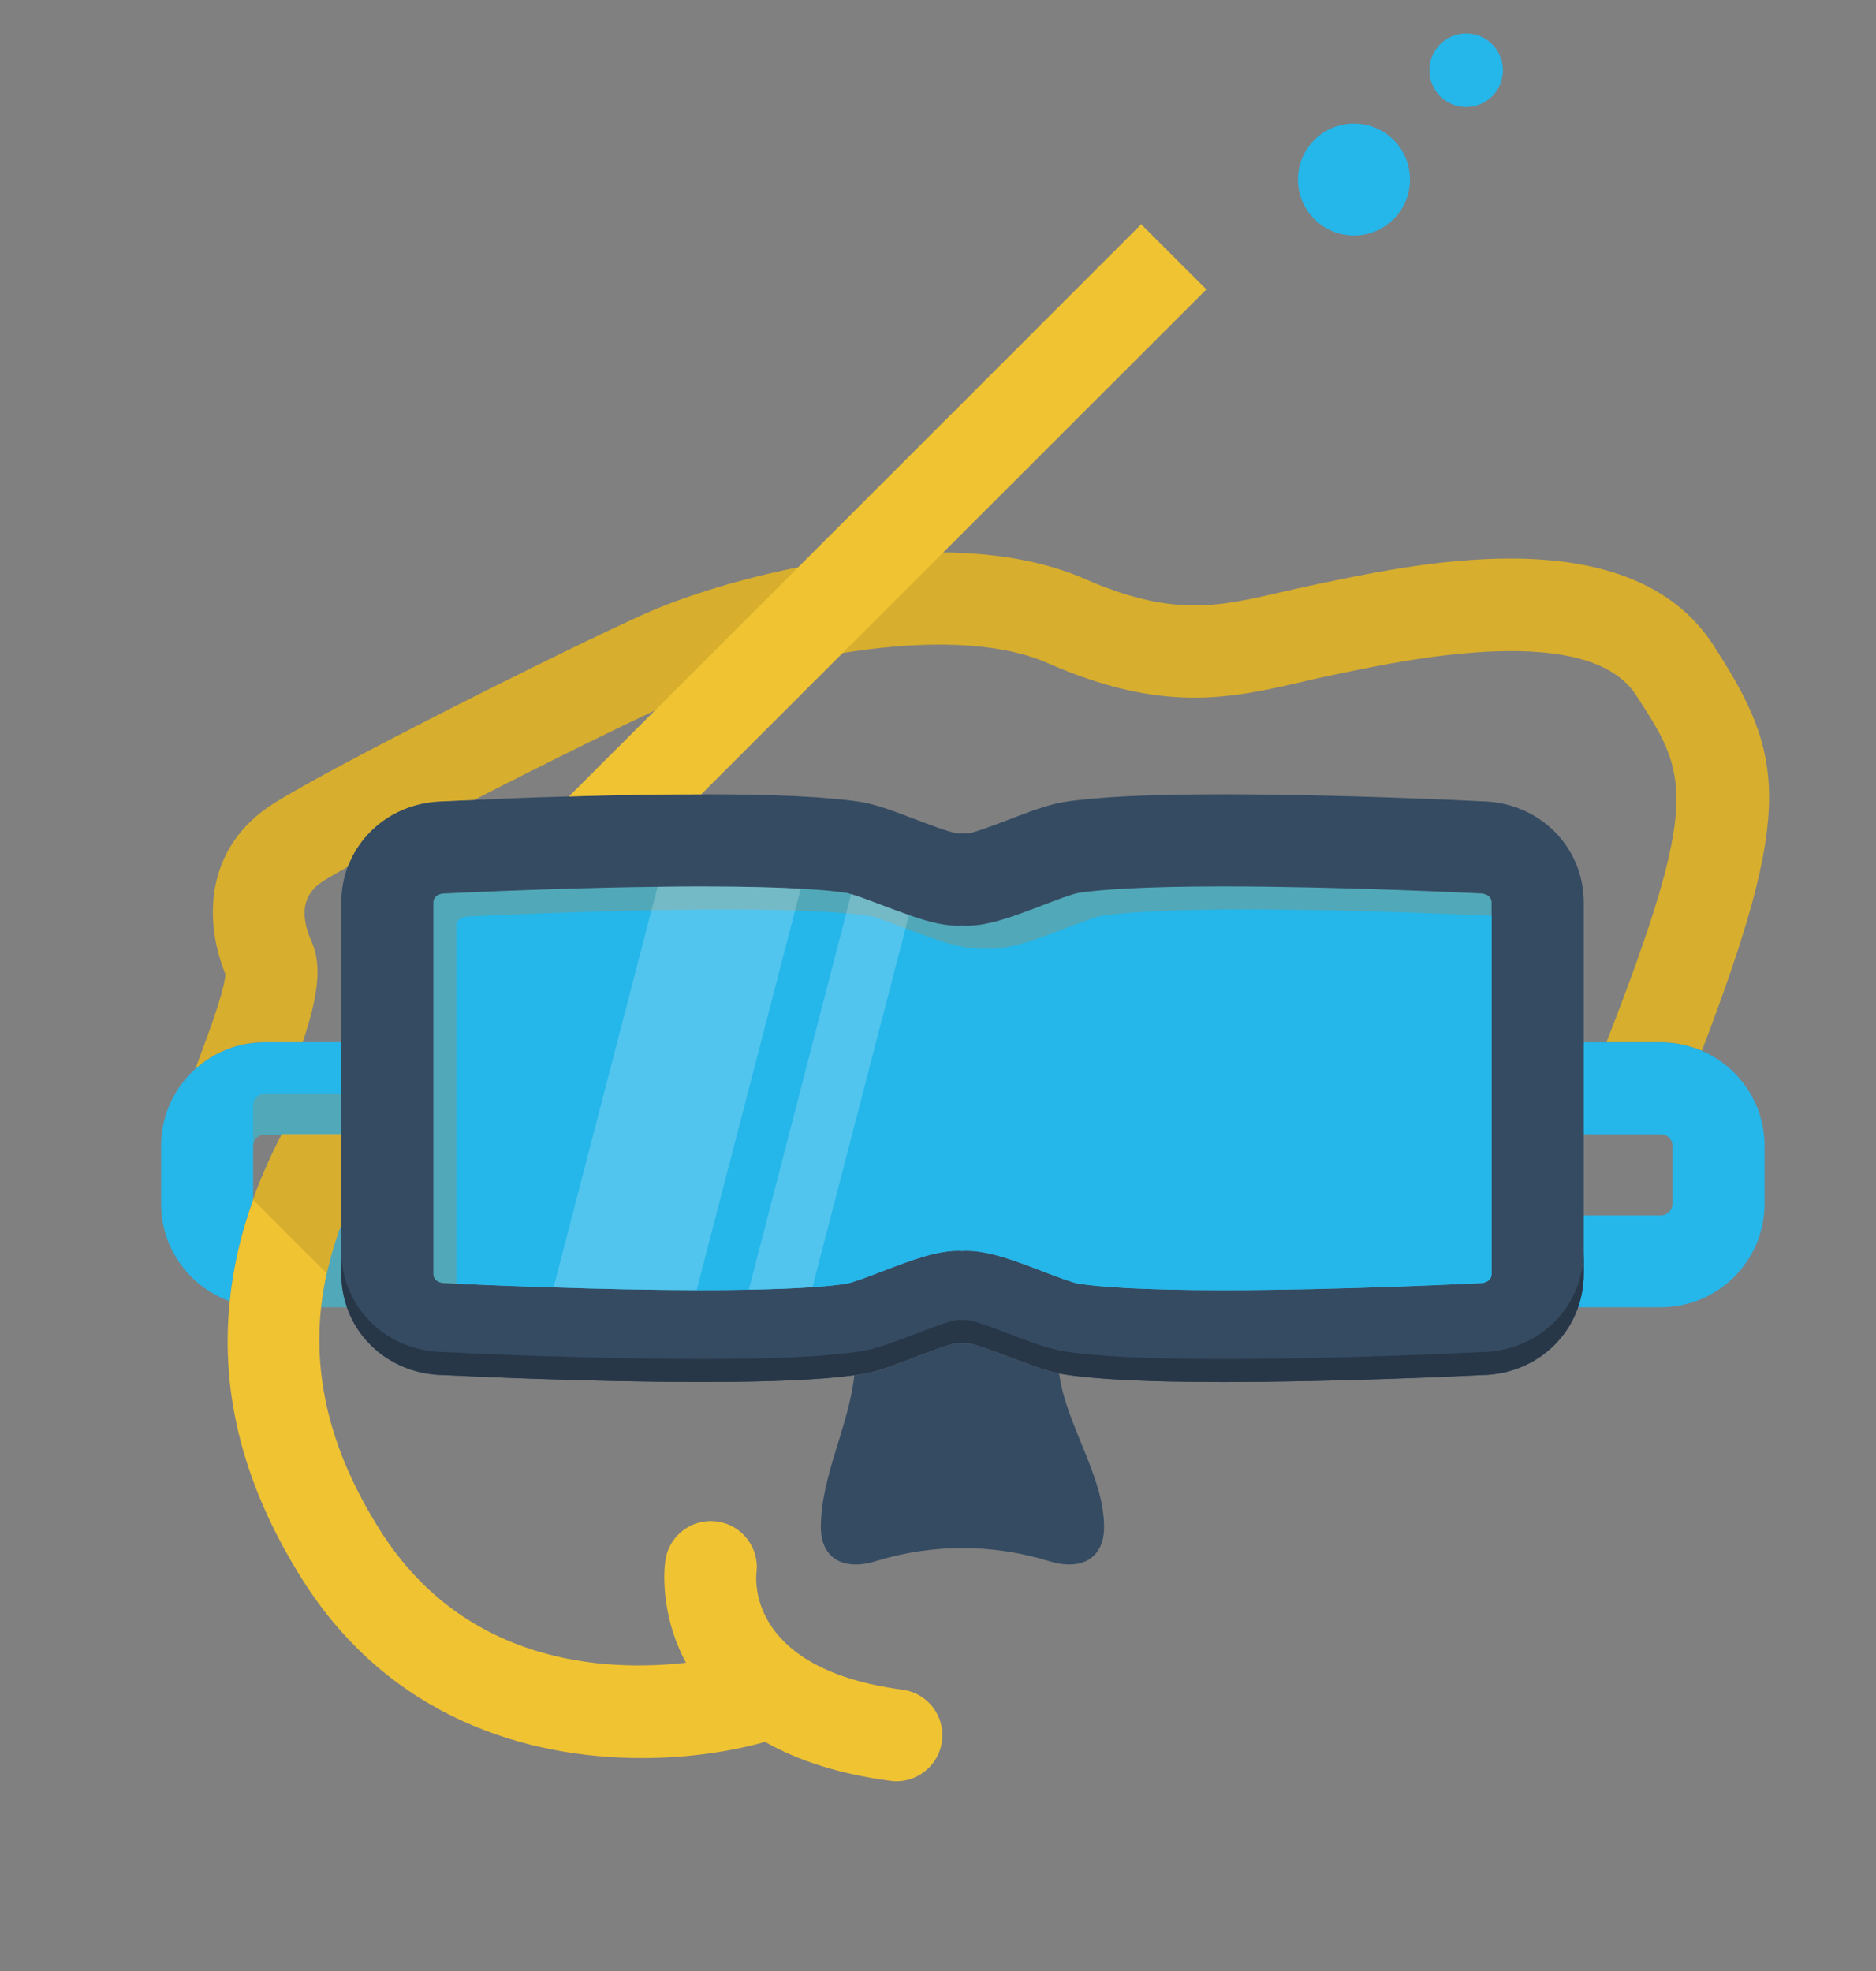 <?xml version="1.0" encoding="iso-8859-1"?>
<!-- Generator: Adobe Illustrator 16.0.0, SVG Export Plug-In . SVG Version: 6.00 Build 0)  -->
<!DOCTYPE svg PUBLIC "-//W3C//DTD SVG 1.1//EN" "http://www.w3.org/Graphics/SVG/1.1/DTD/svg11.dtd">
<svg version="1.1" id="_1" xmlns="http://www.w3.org/2000/svg" xmlns:xlink="http://www.w3.org/1999/xlink" x="0px" y="0px"
	 width="85.333px" height="89.667px" viewBox="0 0 85.333 89.667" style="enable-background:new 0 0 85.333 89.667;"
	 xml:space="preserve">
<rect x="0" y="0" width="85.333" height="89.667" fill="#808080" stroke="none"/>
<g>
	<g>
		<path style="fill:#25B6EA;" d="M15.527,47.415v4.187h-3.491c-0.287,0-0.523,0.235-0.523,0.522v2.459
			c-0.554,1.549-0.91,3.088-1.062,4.615c-1.821-0.648-3.124-2.391-3.124-4.432v-2.643c0-1.387,0.607-2.638,1.564-3.502
			c0.838-0.752,1.937-1.207,3.145-1.207H15.527L15.527,47.415z"/>
	</g>
	<g>
		<path style="fill:#25B6EA;" d="M80.264,52.124v2.644c0,0.146-0.006,0.293-0.021,0.438c-0.006,0.043-0.011,0.084-0.017,0.125
			c-0.011,0.105-0.024,0.211-0.046,0.31c-0.012,0.048-0.018,0.089-0.026,0.137c-0.026,0.11-0.053,0.216-0.084,0.325
			c-0.011,0.025-0.016,0.057-0.026,0.083c-0.041,0.142-0.094,0.276-0.146,0.408c-0.006,0.01-0.013,0.016-0.013,0.021
			c-0.051,0.125-0.113,0.245-0.178,0.361c-0.011,0.025-0.024,0.057-0.041,0.083c-0.059,0.101-0.115,0.198-0.184,0.293
			c-0.016,0.026-0.031,0.048-0.048,0.073c-0.162,0.234-0.347,0.455-0.543,0.658c-0.013,0.018-0.026,0.026-0.042,0.037
			c-0.084,0.084-0.174,0.168-0.268,0.246c-0.025,0.021-0.054,0.047-0.084,0.067c-0.084,0.067-0.168,0.131-0.25,0.188
			c-0.033,0.021-0.064,0.047-0.096,0.067c-0.105,0.067-0.21,0.13-0.314,0.188c-0.035,0.021-0.072,0.041-0.108,0.063
			c-0.095,0.047-0.188,0.096-0.288,0.137c-0.063,0.026-0.132,0.051-0.197,0.078c-0.033,0.016-0.068,0.031-0.105,0.041
			c0,0,0,0,0-0.004c-0.497,0.178-1.025,0.281-1.585,0.281h-3.827c0,0,0-0.988,0-1.528v-2.657h3.827c0.288,0,0.522-0.234,0.522-0.522
			v-2.644c0-0.287-0.234-0.522-0.522-0.522H71.89v-2.656c0-0.54,0-1.528,0-1.528h3.664c0.56,0,1.088,0.104,1.585,0.282
			c0-0.005,0-0.005,0-0.005c0.037,0.01,0.072,0.026,0.105,0.042c0.057,0.021,0.113,0.042,0.168,0.063
			c0.01,0.005,0.021,0.011,0.029,0.016c0.1,0.042,0.193,0.09,0.288,0.137c0.036,0.021,0.073,0.043,0.108,0.063
			c0.104,0.059,0.209,0.121,0.314,0.188c0.03,0.021,0.063,0.049,0.096,0.068c0.082,0.059,0.166,0.121,0.25,0.188
			c0.03,0.021,0.059,0.049,0.084,0.068c0.094,0.078,0.184,0.162,0.268,0.246c0.016,0.01,0.029,0.021,0.042,0.036
			c0.196,0.204,0.381,0.424,0.543,0.659c0.017,0.024,0.032,0.048,0.048,0.072c0.068,0.096,0.125,0.194,0.184,0.295
			c0.017,0.025,0.03,0.057,0.041,0.082c0.063,0.115,0.127,0.235,0.178,0.36c0,0.006,0.007,0.013,0.013,0.022
			c0.052,0.131,0.104,0.267,0.146,0.406c0.012,0.026,0.017,0.059,0.026,0.084c0.031,0.109,0.058,0.215,0.084,0.324
			c0.011,0.049,0.017,0.09,0.026,0.137c0.021,0.1,0.035,0.203,0.046,0.31c0.006,0.041,0.011,0.083,0.017,0.125
			C80.258,51.833,80.264,51.977,80.264,52.124z"/>
	</g>
	<g>
		<path style="fill:#354B62;" d="M72.04,41.067v16.88c0,2.564-2.035,4.579-4.651,4.611c-0.593,0.03-6.505,0.317-11.743,0.317
			c-3.348,0-5.702-0.113-7.21-0.346c-0.084-0.01-0.167-0.029-0.257-0.047c-0.658-0.141-1.424-0.429-2.229-0.736
			c-0.566-0.216-1.482-0.565-1.895-0.645l-0.551-0.006c-0.383,0.072-1.313,0.43-1.889,0.648c-0.91,0.351-1.773,0.676-2.49,0.784
			c-0.084,0.013-0.174,0.027-0.263,0.037c-1.507,0.204-3.782,0.31-6.944,0.31c-5.236,0-11.149-0.289-11.742-0.318
			c-2.065-0.027-3.771-1.288-4.396-3.083c-0.167-0.476-0.256-0.988-0.256-1.528v-16.88c0-0.58,0.104-1.13,0.292-1.638
			c0.654-1.736,2.334-2.946,4.359-2.973c0.152-0.01,0.648-0.031,1.387-0.063c1.041-0.047,2.574-0.109,4.316-0.157
			c1.873-0.057,3.992-0.099,6.018-0.099h0.021c3.349,0,5.703,0.115,7.211,0.345c0.711,0.11,1.574,0.435,2.484,0.785
			c0.57,0.214,1.485,0.565,1.898,0.644l0.545,0.006c0.382-0.074,1.313-0.43,1.889-0.649c0.911-0.351,1.774-0.675,2.49-0.785
			c1.503-0.229,3.857-0.345,7.205-0.345c5.238,0,11.15,0.287,11.742,0.318C70.002,36.489,72.04,38.502,72.04,41.067z"/>
	</g>
	<g>
		<g>
			<path style="fill:#354B62;" d="M50.221,69.469c0,1.476-1.088,2.005-2.532,1.543c-1.272-0.387-2.585-0.585-3.903-0.585
				s-2.638,0.192-3.914,0.585c-1.445,0.462-2.533-0.067-2.533-1.543c0-2.303,1.276-4.6,1.522-6.902
				c0.089-0.011,0.179-0.025,0.263-0.036c0.717-0.108,1.58-0.435,2.49-0.784c0.575-0.221,1.508-0.576,1.889-0.648l0.283,0.005h0.268
				c0.414,0.078,1.328,0.431,1.895,0.644c0.805,0.311,1.569,0.598,2.229,0.738C48.479,64.812,50.221,67.14,50.221,69.469z"/>
		</g>
	</g>
	<g>
		<g>
			<g>
				<path style="fill:#51A8B8;" d="M67.327,40.643l-0.109-0.005c-0.059,0-6.189-0.313-11.574-0.313
					c-3.846,0-5.698,0.162-6.572,0.293c-0.275,0.041-1.094,0.354-1.633,0.56c-1.346,0.512-2.596,1-3.656,0.931
					c-0.732,0.046-1.556-0.168-2.434-0.482c-0.398-0.135-0.807-0.293-1.225-0.448c-0.436-0.163-1.043-0.398-1.408-0.503
					c-0.088-0.031-0.168-0.047-0.219-0.057c-0.425-0.068-1.074-0.137-2.074-0.188c-1.061-0.063-2.517-0.104-4.504-0.104
					c-0.66,0-1.334,0.004-2.01,0.016c-0.759,0.006-1.512,0.021-2.25,0.037c-2.521,0.058-4.803,0.15-6.127,0.207
					c-0.736,0.033-1.172,0.054-1.188,0.054l-0.11,0.005c-0.194,0-0.522,0.089-0.522,0.423v16.881c0,0.335,0.328,0.425,0.522,0.425
					l0.11,0.004c0.005,0,0.152,0.013,0.414,0.021c0.313,0.016,0.789,0.036,1.396,0.059c0.816,0.037,1.852,0.072,3.024,0.108
					c1.968,0.067,4.291,0.12,6.51,0.126h0.229c0.795,0,1.506-0.006,2.141-0.021c1.234-0.021,2.177-0.063,2.898-0.114
					c0.701-0.048,1.193-0.104,1.533-0.157c0.277-0.042,1.094-0.355,1.633-0.561c1.346-0.514,2.602-1,3.658-0.932
					c0.066-0.006,0.131-0.006,0.197-0.006c1.011,0,2.199,0.456,3.459,0.938c0.539,0.205,1.355,0.519,1.628,0.561
					c0.879,0.131,2.731,0.293,6.577,0.293c5.391,0,11.518-0.314,11.574-0.314l0.109-0.004c0.193,0,0.523-0.09,0.523-0.425V41.066
					C67.85,40.732,67.52,40.643,67.327,40.643z"/>
			</g>
		</g>
	</g>
	<g>
		<g>
			<g>
				<path style="fill:#25B6EA;" d="M56.689,41.37c-3.847,0-5.699,0.162-6.573,0.293c-0.275,0.043-1.093,0.356-1.631,0.561
					c-1.346,0.512-2.597,1-3.658,0.931c-0.732,0.048-1.555-0.167-2.434-0.481c-0.396-0.135-0.807-0.291-1.225-0.449
					c-0.435-0.163-1.041-0.396-1.408-0.502c-0.088-0.031-0.166-0.047-0.219-0.057c-0.424-0.068-1.072-0.137-2.072-0.188
					c-1.063-0.063-2.518-0.104-4.506-0.104c-0.657,0-1.334,0.004-2.008,0.017c-0.76,0.005-1.514,0.021-2.25,0.036
					c-2.522,0.058-4.804,0.152-6.127,0.209c-0.738,0.031-1.173,0.053-1.188,0.053l-0.109,0.005c-0.194,0-0.522,0.09-0.522,0.424
					v16.284c0.313,0.016,0.789,0.036,1.396,0.059c0.816,0.037,1.852,0.072,3.024,0.108c1.968,0.068,4.291,0.12,6.51,0.126h0.229
					c0.795,0,1.506-0.006,2.141-0.021c1.234-0.021,2.177-0.063,2.898-0.114c0.701-0.048,1.193-0.104,1.533-0.157
					c0.277-0.042,1.094-0.355,1.633-0.561c1.346-0.514,2.602-1,3.658-0.932c0.066-0.006,0.131-0.006,0.197-0.006
					c1.011,0,2.199,0.456,3.459,0.938c0.539,0.205,1.355,0.519,1.628,0.561c0.879,0.131,2.731,0.293,6.577,0.293
					c5.391,0,11.518-0.314,11.574-0.314l0.109-0.004c0.193,0,0.523-0.09,0.523-0.425V41.663
					C66.379,41.595,61.262,41.37,56.689,41.37z"/>
			</g>
		</g>
	</g>
	<g>
		<g>
			<path style="fill:#51A8B8;" d="M15.783,59.475h-1.177c0.136-1.244,0.445-2.506,0.921-3.783v2.255
				C15.527,58.487,15.615,59,15.783,59.475z"/>
		</g>
	</g>
	<g>
		<g>
			<path style="fill:#D7AE2D;" d="M77.415,47.795c-0.055-0.021-0.111-0.041-0.168-0.063c-0.033-0.016-0.068-0.031-0.105-0.042
				c0,0,0,0,0,0.005c-0.497-0.178-1.025-0.281-1.585-0.281h-2.485c4.354-11.168,3.668-12.22,1.34-15.799
				c-2.162-3.328-10.298-1.632-13.365-0.994l-0.354,0.073c-0.508,0.104-0.989,0.216-1.46,0.325c-3.25,0.748-6.314,1.459-11.58-0.854
				c-4.615-2.025-13.207,0.058-16.576,1.565c-2.057,0.921-5.971,2.846-9.508,4.662c-0.738,0.031-1.234,0.052-1.387,0.063
				c-2.025,0.026-3.705,1.236-4.359,2.973c-0.477,0.267-0.864,0.492-1.136,0.665c-0.899,0.569-1.072,1.491-0.513,2.747
				c0.487,1.094,0.289,2.479-0.402,4.572h-1.734c-1.208,0-2.307,0.455-3.145,1.209c0.069-0.209,0.163-0.466,0.289-0.801
				c0.68-1.811,1.041-2.982,1.072-3.501c-0.979-2.391-0.963-5.772,2.192-7.765c2.669-1.686,13.148-6.954,16.917-8.645
				c3.804-1.706,13.693-4.333,19.974-1.575c3.986,1.748,6.068,1.271,8.951,0.602c0.504-0.115,1.016-0.23,1.557-0.345l0.351-0.073
				c4.547-0.947,14.002-2.915,17.728,2.815C81.185,34.359,81.62,36.771,77.415,47.795z"/>
		</g>
	</g>
	<g>
		<path style="fill:#51A8B8;" d="M12.036,49.759c-0.287-0.001-0.523,0.235-0.523,0.522v1.842c0-0.289,0.236-0.522,0.523-0.522h3.491
			v-1.842"/>
	</g>
	<g>
		<g>
			<path style="fill:#F0C332;" d="M54.874,13.166L31.896,36.137c-0.983,0-1.987,0.011-2.978,0.027
				c-1.047,0.016-2.078,0.041-3.041,0.072l26.033-26.032l1.485,1.486L54.874,13.166z"/>
		</g>
	</g>
	<g>
		<g>
			<path style="fill:#F0C332;" d="M42.848,79.217c-0.141,1.052-1.041,1.82-2.077,1.82c-0.089,0-0.183-0.011-0.276-0.021
				c-2.244-0.298-4.149-0.89-5.693-1.772c-1.496,0.424-3.453,0.737-5.609,0.737c-5.145,0-11.438-1.784-15.436-8.116
				c-2.642-4.186-3.752-8.397-3.306-12.668c0.151-1.527,0.507-3.066,1.062-4.615c0.351-0.988,0.791-1.981,1.308-2.981h2.705v4.092
				c-0.283,0.753-0.502,1.497-0.665,2.239c-0.115,0.52-0.199,1.031-0.256,1.544c-0.367,3.417,0.539,6.75,2.689,10.151
				c3.862,6.115,10.254,6.431,13.909,6.017c-1.226-2.286-0.979-4.384-0.938-4.651c0.162-1.141,1.219-1.937,2.365-1.772
				c1.136,0.161,1.925,1.209,1.779,2.339c-0.047,0.471-0.246,4.395,6.639,5.311C42.195,77.02,43,78.072,42.848,79.217z"/>
		</g>
	</g>
	<g style="opacity:0.2;">
		<path style="fill:#FFFFFF;" d="M36.424,40.429L31.69,58.691c-2.219-0.005-4.542-0.058-6.509-0.126l4.729-18.225
			c0.676-0.012,1.35-0.016,2.01-0.016C33.909,40.325,35.363,40.366,36.424,40.429z"/>
	</g>
	<g style="opacity:0.2;">
		<path style="fill:#FFFFFF;" d="M41.349,41.627l-4.39,16.927c-0.724,0.053-1.664,0.095-2.898,0.114l4.656-17.994
			c0.367,0.104,0.975,0.34,1.408,0.502C40.543,41.334,40.952,41.491,41.349,41.627z"/>
	</g>
	<g>
		<circle style="fill:#25B6EA;" cx="61.588" cy="8.168" r="2.549"/>
	</g>
	<g>
		<circle style="fill:#25B6EA;" cx="66.691" cy="3.197" r="1.673"/>
	</g>
	<g>
		<path style="fill:#D7AE2D;" d="M15.523,51.6v4.092c-0.283,0.753-0.502,1.497-0.665,2.239l-3.348-3.349
			c0.351-0.988,0.791-1.981,1.308-2.981L15.523,51.6L15.523,51.6z"/>
	</g>
	<g>
		<path style="fill:#273748;" d="M72.038,56.9v1.047c0,2.563-2.037,4.579-4.652,4.609c-0.592,0.032-6.506,0.319-11.742,0.319
			c-3.35,0-5.703-0.114-7.21-0.346c-0.084-0.011-0.168-0.031-0.257-0.047c-0.659-0.143-1.424-0.429-2.229-0.738
			c-0.564-0.214-1.48-0.564-1.895-0.644l-0.551-0.005c-0.381,0.072-1.313,0.429-1.889,0.648c-0.91,0.351-1.773,0.676-2.49,0.784
			c-0.084,0.011-0.174,0.025-0.263,0.036c-1.507,0.205-3.782,0.311-6.942,0.311c-5.238,0-11.151-0.289-11.742-0.32
			c-2.067-0.025-3.773-1.286-4.396-3.081c-0.167-0.478-0.257-0.989-0.257-1.528v-1.047c0,0.54,0.09,1.053,0.257,1.528
			c0.623,1.795,2.328,3.056,4.396,3.082c0.591,0.03,6.504,0.319,11.742,0.319c3.16,0,5.436-0.104,6.942-0.31
			c0.089-0.011,0.179-0.024,0.263-0.037c0.717-0.11,1.58-0.435,2.49-0.785c0.575-0.219,1.508-0.575,1.889-0.647l0.551,0.006
			c0.414,0.078,1.328,0.429,1.895,0.643c0.805,0.311,1.569,0.598,2.229,0.738c0.089,0.016,0.173,0.036,0.257,0.047
			c1.507,0.23,3.86,0.346,7.21,0.346c5.236,0,11.15-0.287,11.742-0.318C70,61.479,72.038,59.463,72.038,56.9z"/>
	</g>
</g>
</svg>
